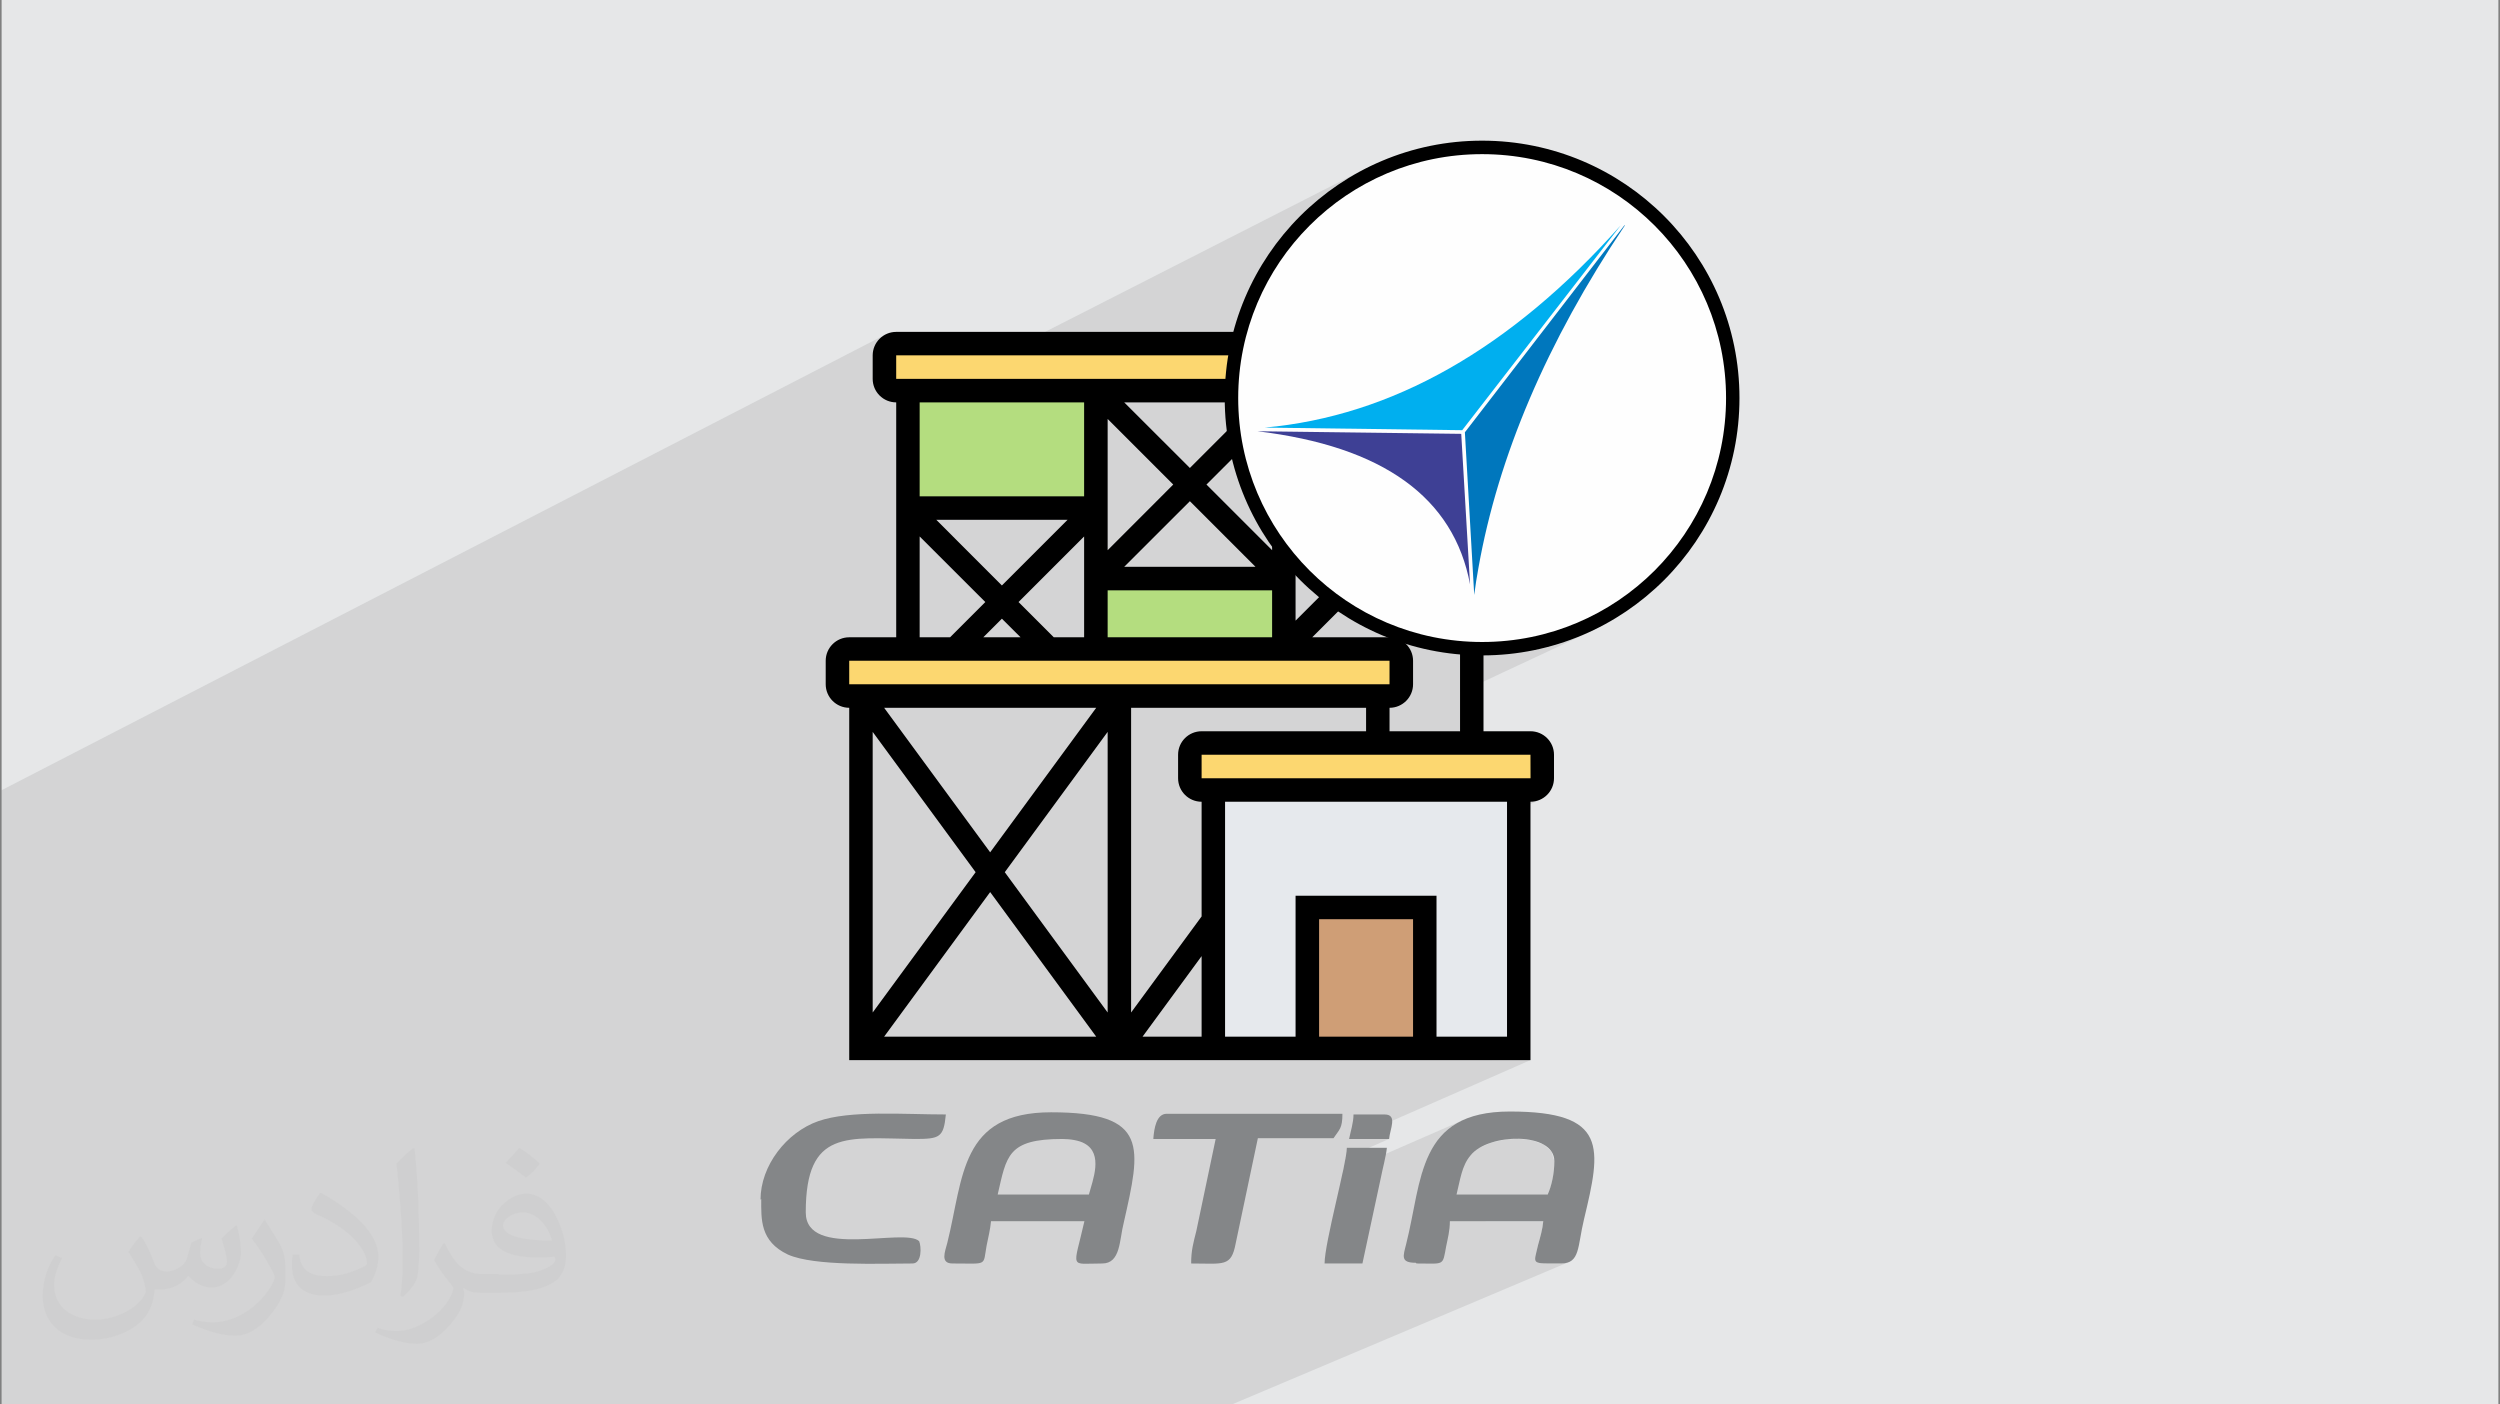 <?xml version="1.0" encoding="UTF-8"?>
<!DOCTYPE svg PUBLIC "-//W3C//DTD SVG 1.0//EN" "http://www.w3.org/TR/2001/REC-SVG-20010904/DTD/svg10.dtd">
<!-- Creator: CorelDRAW 2017 -->
<svg xmlns="http://www.w3.org/2000/svg" xml:space="preserve" width="356px" height="200px" version="1.0" shape-rendering="geometricPrecision" text-rendering="geometricPrecision" image-rendering="optimizeQuality" fill-rule="evenodd" clip-rule="evenodd"
viewBox="0 0 356000 200000"
 xmlns:xlink="http://www.w3.org/1999/xlink"
 enable-background="new 0 0 512 512">
 <rect x="0" y="0" width="356000" height="200000" fill="#808080" stroke="none"/>
 <g id="Layer_x0020_1">
  <path fill="#E6E7E8" d="M230 0l355540 0 0 200000 -355540 0 0 -200000zm0 0z"/>
  <path fill="#373435" fill-opacity="0.102" d="M230 158960l0 -170 0 -200 0 0 0 -430 0 -340 0 -520 0 -370 0 -330 0 -770 0 -200 0 -340 0 -220 0 -510 0 -40 0 -10 0 -540 0 -500 0 -30 0 -20 0 -720 0 -370 0 -400 0 -200 0 -440 0 -1090 0 -210 0 -230 0 0 0 -380 0 -260 0 -40 0 -610 0 -1390 0 -370 0 -30 0 -230 0 -240 0 -300 0 -1670 0 -860 0 -1780 0 -1100 0 -2000 0 -1080 0 -360 0 -780 0 -9650 0 -1740 0 -110 0 -850 0 -90 0 -870 0 -720 0 -760 0 -800 0 -1560 0 -790 0 -800 0 -1520 0 -800 0 -810 0 -140 0 -1750 126090 -65000 -570 310 -500 410 -400 500 -310 560 -200 630 -50 510 2680 -1380 -280 160 -250 200 -210 250 -150 290 -100 310 -30 330 0 860 1670 -860 0 3350 8070 0 59470 -30300 -1580 810 -1530 880 -1490 950 -1440 1020 -1380 1090 -280 250 6580 -3350 3120 -1510 3280 -1200 3420 -880 3540 -540 3650 -180 3650 180 3550 540 3420 880 3280 1200 3120 1510 2940 1790 2750 2050 2530 2300 2310 2540 2050 2750 1790 2940 1500 3120 1200 3280 880 3420 540 3540 190 3650 -190 3650 -540 3550 -880 3420 -1200 3280 -1500 3120 -1790 2940 -2050 2750 -2310 2530 -2530 2310 -2750 2050 -2940 1790 -3120 1500 -6380 2990 1640 -380 1740 -490 1700 -580 1670 -660 1620 -730 -19030 8900 0 5510 -14400 6690 24430 0 -3640 1670 3640 0 340 -30 310 -100 -33150 15190 3240 0 29260 -13380 680 -70 620 -200 -29850 13650 15170 0 0 20070 10040 0 -3800 1670 5470 0 -3800 1670 5470 0 -25590 11230 5450 0 -6190 2710 -110 610 -210 990 -100 490 17760 -7750 -1490 700 -1260 870 -1050 1030 -880 1160 -730 1290 -590 1390 -440 1300 9840 -4270 1950 -440 2030 -110 1910 240 1600 600 1090 980 410 1370 -20 680 -50 660 -90 650 -110 630 -140 590 -170 570 -170 510 -200 460 -8870 3800 8240 0 -50 440 -70 420 -80 420 -90 410 -100 420 -120 420 -110 420 -120 430 -220 930 -160 690 -30 470 150 300 380 170 680 70 1030 10 1440 0 890 -110 -47770 20190 -610 0 -9250 0 -6990 0 -840 0 -3000 0 -350 0 -3790 0 -3380 0 -170 0 -1350 0 -3740 0 -1090 0 -13250 0 -1210 0 -2990 0 -7880 0 -1770 0 -2200 0 -220 0 -290 0 -2690 0 -2230 0 -230 0 -2350 0 -2580 0 -2030 0 -3110 0 -560 0 -1330 0 -670 0 -2920 0 -100 0 -1870 0 -630 0 -170 0 -1180 0 -1510 0 -200 0 -1430 0 -230 0 -640 0 -3110 0 -230 0 -5920 0 -490 0 -1390 0 -560 0 -3140 0 -680 0 -2240 0 -1240 0 -3350 0 -1920 0 -3140 0 -1440 0 -4470 0 -2260 0 -120 0 -1850 0 -790 0 -120 0 -3050 0 -2420 0 -1010 0 -1230 0 -890 0 -3910 0 -110 0 -390 0 -660 0 -1900 0 -1070 0 -330 0 -540 0 -2740 0 -990 0 -2670 0 -5360 0 -10620 0 -2370 0 -1430 0 0 -4260 0 -90 0 -580 0 -280 0 -560 0 -350 0 -100 0 -310 0 -50 0 -340 0 -370 0 -370 0 -220 0 -60 0 -90 0 -790 0 -360 0 -190 0 -160 0 0 0 -720 0 -190 0 -1420 0 -300 0 -420 0 -720 0 -100 0 -150 0 -1680 0 -580 0 -1520 0 -60 0 -1620 0 -1480 0 -150 0 -1680 0 -400 0 -700 0 -1090 0 -140 0 -3150 0 -560 0 -540 0 -100 0 -1100 0 -2100 0 -650 0 -130 0 -10 0 -240 0 -730 0 -520 0 -720 0 -340 0 -1950 0 -510 0 -540 0 -590 0 -260 0 -330 0 -550 0 -40 0 -730zm217710 -54830l0 0z"/>
  <path fill="#373435" fill-opacity="0.031" d="M20200 176180c670,1050 1140,2010 1530,3060 280,670 470,1810 2000,1810 480,0 1050,-90 1620,-480 670,-280 1150,-860 1340,-1620l570 -2000 1430 -670 100 100c-200,760 -290,1520 -290,2000 0,1720 1430,2290 2580,2290 660,0 1240,-290 1240,-960 0,-760 -390,-2090 -770,-3330 670,-670 1340,-1340 2100,-1910l100 90c380,1430 570,2870 570,3820 0,950 -380,1910 -760,2580 -670,1330 -1910,2380 -3440,2380 -1140,0 -2380,-570 -3240,-1620l-100 0c-860,1050 -2100,1910 -4100,1910l-670 0c-90,1330 -380,2290 -860,3150 -1240,2380 -4770,4000 -8110,4000 -4670,0 -6960,-2670 -6960,-6290 0,-2200 760,-4300 1810,-5730l950 380c-670,1340 -1140,2580 -1140,3820 0,3340 2760,4960 5910,4960 2960,0 6490,-1810 7160,-4010 -290,-2380 -1140,-3430 -2480,-5630 380,-660 950,-1430 1620,-2190l100 0 190 90zm53820 -12690c950,580 1910,1340 2860,2200 -570,760 -1150,1430 -2000,2000 -960,-760 -1910,-1430 -2870,-2100 670,-760 1340,-1430 1910,-2100l100 0zm470 9160c-1620,0 -2860,1050 -2860,1820 0,1620 3150,2190 6970,2190 -480,-1910 -2100,-4010 -4110,-4010zm-3530 8880c2100,0 3920,-100 5250,-380 1530,-390 2860,-1150 2860,-1720 0,-100 0,-290 -90,-480 -860,100 -1810,100 -2770,100 -2770,0 -4960,-670 -5820,-2200 -190,-480 -380,-950 -380,-1520 0,-1530 670,-3060 1810,-4010 960,-860 2010,-1340 3150,-1340 1910,0 3530,1530 4580,4010 570,1340 1050,2860 1050,4870 0,1330 -380,2380 -1140,3240 -1530,1430 -4300,2000 -8590,2000l-2390 0c-1050,0 -1810,-190 -2380,-660l-100 0c0,280 100,470 100,660 0,960 -290,2200 -960,3150 -1910,2870 -4010,4110 -5720,4110 -1820,0 -4010,-670 -6010,-1630l380 -660c660,280 1520,470 2760,470 3250,0 7450,-3150 8020,-6100 -90,-290 -380,-580 -670,-960 -950,-1140 -1520,-2100 -2100,-3050 480,-960 960,-1720 1340,-2390l190 0c1340,2770 2670,4390 5440,4390l2480 0 -290 100zm-13930 2960c190,-1340 290,-2770 290,-4110l0 -2000c0,-3720 -480,-9160 -860,-12690 670,-760 1620,-1620 2390,-2200l190 100c470,4480 660,9640 660,14410 0,1240 -90,2480 -190,3340 -90,1140 -760,2000 -2100,3340l-280 -100 -100 -90zm-14410 -5920c100,1720 960,3150 3910,3150 1910,0 3440,-480 5250,-1340 290,-90 480,-280 480,-470 0,-1150 -860,-2580 -2290,-3920 -1340,-1240 -3240,-2380 -4870,-3050 -570,-290 -760,-480 -760,-760 0,-480 670,-1530 1240,-2290l190 0c1910,1050 4100,2570 5730,4190 1430,1530 2380,3150 2380,4870 0,1240 -380,2480 -1050,3630 -2100,1050 -4390,1910 -6680,1910 -2760,0 -4580,-1340 -4580,-4300 0,-280 0,-860 100,-1530l950 0 0 -90zm-4960 -4960l1720 2760c670,1050 1240,2100 1240,3920l0 2290c0,1810 -1150,3720 -3050,5720 -1440,1340 -2770,1910 -4010,1910 -1820,0 -3820,-570 -6200,-1620l280 -670c760,190 1620,380 2670,380 3440,0 6870,-2480 8500,-5530 190,-380 280,-670 280,-860 0,-380 -190,-760 -380,-1050 -860,-1620 -1810,-3150 -2860,-4480 570,-860 1140,-1720 1720,-2580l90 0 0 -190zm0 0z"/>
  <g id="_2075876416880">
   <path fill="#848688" d="M220390 170100l-12980 0c530,-2110 740,-4110 2010,-5590 2530,-3170 11920,-3380 11920,840 0,1800 -420,3590 -950,4750zm-18680 9820c4010,0 3700,420 4220,-2430 210,-1050 530,-2210 530,-3590l13300 0c-100,1160 -420,2220 -740,3380 -630,2850 -1160,2640 3280,2640 2740,0 2320,-2430 3270,-6330 2430,-10140 3480,-15310 -10560,-15310 -13190,0 -12450,9710 -14780,18900 -420,1690 -840,2640 1380,2640l0 0 100 100z"/>
   <path fill="#848688" d="M155060 170100l-12990 0c1270,-5480 1380,-7910 9190,-7910 1160,0 2420,210 3160,630 2750,1480 1160,5280 640,7280l0 0zm-19320 9820c4960,0 4220,420 4750,-2530 210,-1060 530,-2330 630,-3490l13300 0c-1580,6970 -2210,6020 2540,6020 2640,0 2430,-3380 3060,-5800 2430,-10770 3690,-15730 -10350,-15730 -12980,0 -12450,9290 -14770,18580 -320,1260 -1060,2950 740,2950l0 0 100 0z"/>
   <path fill="#848688" d="M108400 170740c0,2850 -210,6010 3800,7910 3800,1690 13090,1270 17740,1270 1370,0 1260,-2430 950,-3170 -2010,-2000 -16150,2640 -16150,-4110 0,-11930 5910,-10560 15510,-10450 3590,0 4120,-210 4440,-3490 -6020,0 -13620,-630 -18160,950 -4540,1590 -8230,6340 -8230,11190l100 -100z"/>
   <path fill="#848688" d="M164240 162190l8870 0 -2750 13090c-420,1690 -740,2740 -740,4640 4650,0 5700,530 6340,-2850l3160 -14990 10770 0c840,-1260 1270,-1370 1270,-3480l-25020 0c-1480,0 -1790,2110 -1900,3480l0 0 0 110z"/>
   <path fill="#848688" d="M188620 179920l5390 0 2630 -12240c220,-1170 740,-3060 850,-4230l-5700 0c0,2120 -3170,13520 -3170,16470z"/>
   <path fill="#848688" d="M192110 162190l5700 0c100,-1370 1260,-3490 -640,-3490l-4430 0c0,1170 -420,2430 -630,3490z"/>
   <g>
    <path fill="#B4DD7F" d="M156060 82390l26760 0 0 10030 -26760 0 0 -10030zm0 0z"/>
    <path fill="#B4DD7F" d="M182820 55620l26760 0 0 10040 -26760 0 0 -10040zm0 0z"/>
    <path fill="#B4DD7F" d="M129290 55620l26770 0 0 16730 -26770 0 0 -16730zm0 0z"/>
   </g>
   <path fill="#FCD770" d="M212930 50600l0 3350c0,920 -760,1670 -1680,1670l-83630 0c-920,0 -1670,-750 -1670,-1670l0 -3350c0,-910 750,-1670 1670,-1670l83630 0c920,0 1680,760 1680,1670zm0 0z"/>
   <path fill="#FCD770" d="M199540 94090l0 3350c0,920 -750,1670 -1670,1670l-76940 0c-920,0 -1670,-750 -1670,-1670l0 -3350c0,-920 750,-1670 1670,-1670l76940 0c920,0 1670,750 1670,1670zm0 0z"/>
   <path fill="#FCD770" d="M219620 107470l0 3350c0,920 -760,1670 -1680,1670l-46830 0c-920,0 -1670,-750 -1670,-1670l0 -3350c0,-910 750,-1670 1670,-1670l46830 0c920,0 1680,760 1680,1670zm0 0z"/>
   <path fill="#E6E9ED" d="M172780 131060l0 -18570 43490 0 0 36800 -13380 0 0 -20070 -16730 0 0 20070 -13380 0 0 -18230zm0 0z"/>
   <path fill="#CF9E76" d="M186160 129220l16730 0 0 20070 -16730 0 0 -20070zm0 0z"/>
   <path fill="black" d="M217940 104130l-6690 0 0 -46830c1850,0 3350,-1500 3350,-3350l0 -3350c0,-1840 -1500,-3340 -3350,-3340l-83630 0c-1850,0 -3350,1500 -3350,3340l0 3350c0,1850 1500,3350 3350,3350l0 33450 -6690 0c-1850,0 -3350,1500 -3350,3340l0 3350c0,1840 1500,3350 3350,3350l0 50170 97010 0 0 -36790c1850,0 3350,-1500 3350,-3350l0 -3350c0,-1840 -1500,-3340 -3350,-3340l0 0zm-20070 0l0 -3340c1850,0 3350,-1510 3350,-3350l0 -3350c0,-1840 -1500,-3340 -3350,-3340l-11010 0 9340 -9340 11710 11700 0 11020 -10040 0zm-56870 17240l-15100 -20580 30200 0 -15100 20580zm16730 -17150l0 39960 -14650 -19980 14650 -19980zm-18800 19980l-14660 19980 0 -39960 14660 19980zm2070 2830l15100 20590 -30200 0 15100 -20590zm30110 20590l-8410 0 8410 -11470 0 11470zm0 -33450l0 16330 -10040 13680 0 -43390 33460 0 0 3340 -23420 0c-1850,0 -3350,1500 -3350,3340l0 3350c0,1850 1500,3350 3350,3350l0 0zm-21050 -23420l-5020 -5020 9340 -9340 0 14360 -4320 0zm-4730 0l-5310 0 2650 -2650 2660 2650zm62580 -2370l-9350 -9340 9350 -9340 0 18680zm-11710 -11700l-9340 -9350 18680 0 -9340 9350zm-11710 -6980l9340 9340 -9340 9340 0 -18680zm-3340 8650l-9350 -9350 9350 -9340 0 18690zm-2370 2360l-18690 0 9350 -9340 9340 9340zm-9340 -14070l-9350 -9340 18690 0 -9340 9340zm-2370 2360l-9340 9350 0 -18690 9340 9340zm-24400 14370l-9340 -9350 18690 0 -9350 9350zm15060 690l23420 0 0 6690 -23420 0 0 -6690zm50180 -20070l-23420 0 0 -6690 23420 0 0 6690zm-80290 -13390l83630 0 0 3350 -83630 0 0 -3350zm26760 6700l0 13380 -23420 0 0 -13380 23420 0zm-23420 19090l9350 9340 -5020 5020 -4330 0 0 -14360zm-10030 17700l76940 0 0 3350 -76940 0 0 -3350zm80290 53530l-13380 0 0 -16730 13380 0 0 16730zm13380 0l-10040 0 0 -20070 -20070 0 0 20070 -10040 0 0 -33450 40150 0 0 33450zm-43490 -36800l0 -3350 46830 0 10 3350 -46840 0zm0 0z"/>
   <circle fill="#FEFEFE" cx="211050" cy="56680" r="35690"/>
   <g>
    <path fill="black" fill-rule="nonzero" d="M245790 56680c0,-9590 -3890,-18280 -10170,-24560 -6290,-6290 -14970,-10170 -24570,-10170 -9590,0 -18280,3880 -24560,10170 -6290,6280 -10170,14970 -10170,24560 0,9600 3880,18280 10170,24570 6280,6280 14970,10170 24560,10170 9600,0 18280,-3890 24570,-10170 6280,-6290 10170,-14970 10170,-24570zm-8820 -25910c6630,6630 10730,15790 10730,25910 0,10120 -4100,19290 -10730,25920 -6630,6630 -15800,10730 -25920,10730 -10120,0 -19280,-4100 -25910,-10730 -6630,-6630 -10740,-15800 -10740,-25920 0,-10120 4110,-19280 10740,-25910 6630,-6630 15790,-10740 25910,-10740 10120,0 19290,4110 25920,10740z"/>
    <g>
     <path fill="#00AFEF" d="M180090 60890c18110,-1630 35040,-11210 50700,-28800l-22570 29170 -28130 -370 0 0 0 0z"/>
     <path fill="#3E4095" d="M209340 83240c-2300,-12400 -12400,-19680 -30290,-21830l29030 370 1260 21530 0 0 0 -70z"/>
     <path fill="#0077BD" d="M231390 32090c-11140,16630 -18040,32890 -20860,48770 -230,1260 -450,2600 -600,3860l-1330 -23160 22710 -29470 80 0z"/>
    </g>
   </g>
  </g>
 </g>
</svg>

